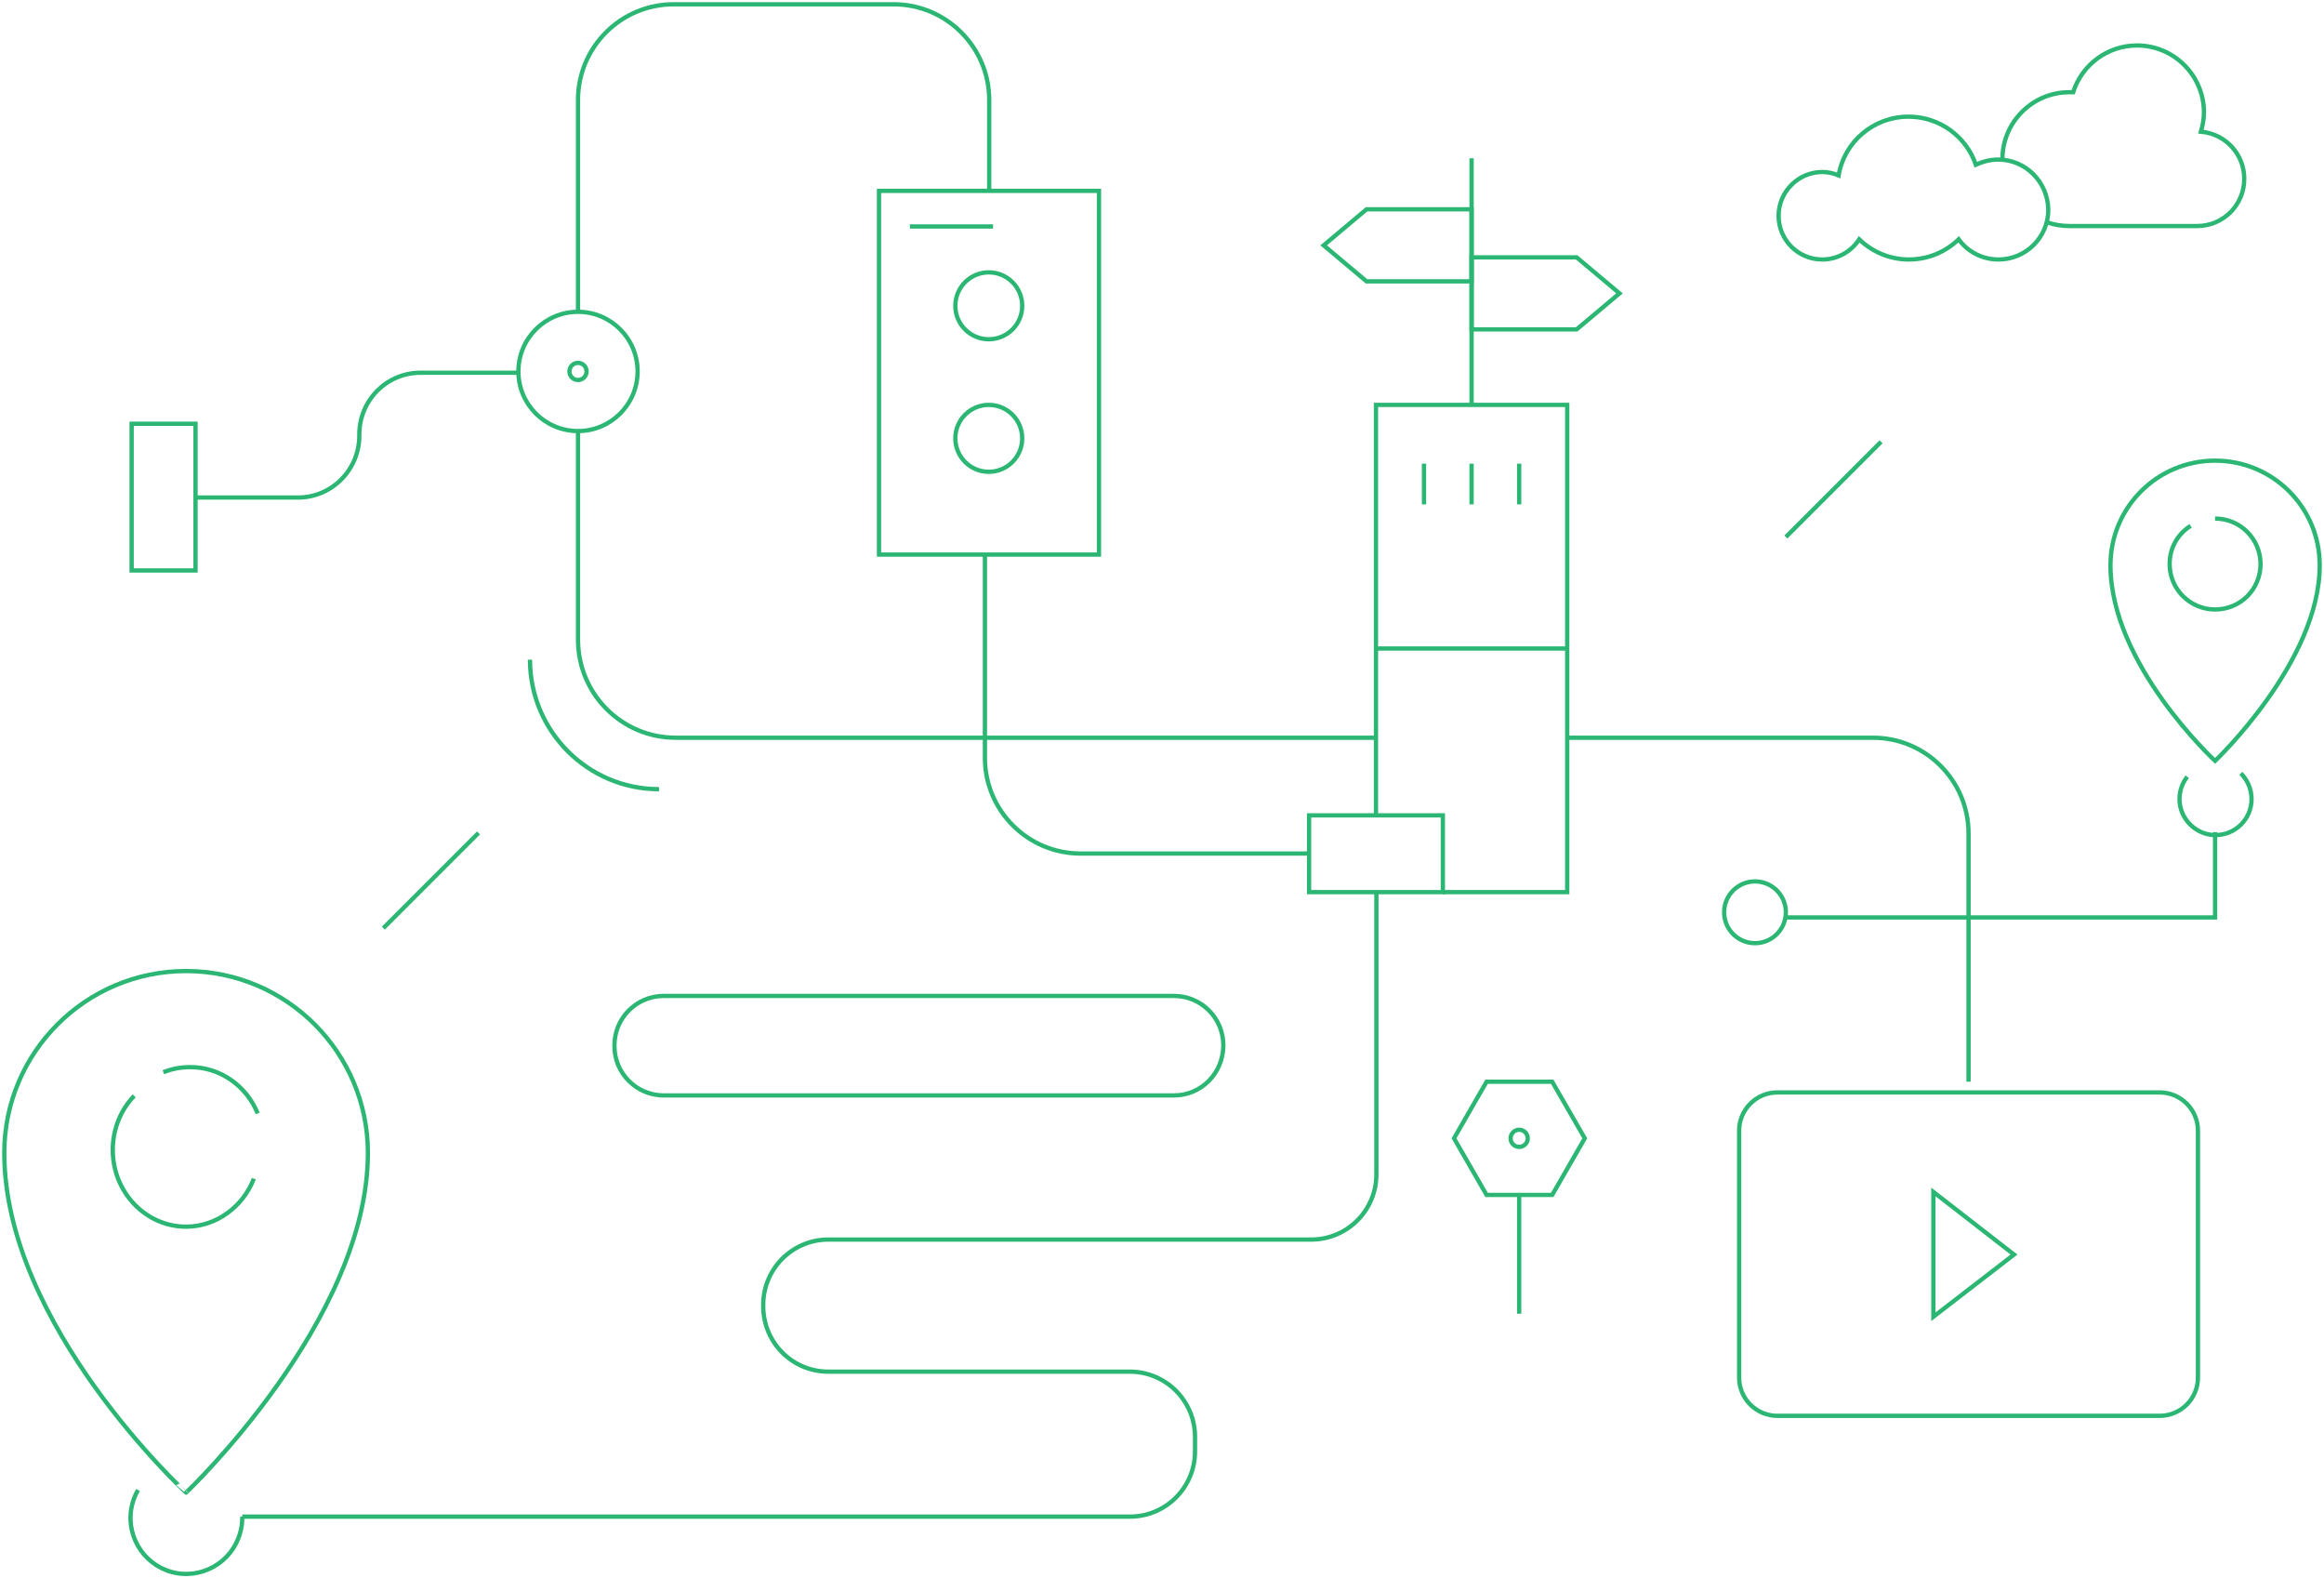 <svg xmlns="http://www.w3.org/2000/svg" viewBox="168 249 542 368" enable-background="new 168 249 542 368"><g fill="none" stroke="#2bb673" stroke-miterlimit="10"><path d="M169,517.8c0-23.4,19-42.4,42.4-42.4c23.4,0,42.4,19,42.4,42.4c0,39.1-42.4,79.2-42.4,79.2S169,558,169,517.8z"/><path d="m660.2 380.8c0-13.5 10.9-24.4 24.4-24.4s24.4 10.9 24.4 24.4c0 22.5-24.4 45.6-24.4 45.6s-24.4-22.5-24.4-45.6z"/><path d="m227.2 523.8c-2.5 6.5-8.7 11.2-15.8 11.2-9.4 0-17.1-8-17.1-17.9 0-4.9 1.9-9.4 5-12.6"/><path d="m206.1 499c1.9-.8 4.1-1.2 6.3-1.2 7 0 13.1 4.4 15.7 10.8"/><path d="m224.5 602.6c0 1.3-.1 2.5-.5 3.8-1.9 6.9-9.1 11-16 9.1-6.9-1.9-11-9.1-9.1-16 .3-1.1.7-2.1 1.3-3.1"/><path d="m224.5 602.6h207c8.4 0 15.2-6.8 15.2-15.2v-3.4c0-8.4-6.8-15.2-15.2-15.2h-70.3c-8.3 0-15-6.6-15.2-14.9v-.3c-.2-8.6 6.7-15.6 15.2-15.6h112.6c8.4 0 15.2-6.8 15.2-15.2v-65.8"/><path d="M473.3,439.1h31.2V457h-31.2V439.1z"/><path d="M504.5,457h29V343.4h-44.6v95.8"/><path d="m511.2 343.4v-57.5"/><path d="m535.7 325.8h-24.5v-16.8h24.5l10 8.4-10 8.4z"/><path d="m486.7 314.6h24.5v-16.8h-24.5l-10 8.4 10 8.4z"/><path d="m533.5 421h71.3c12.3 0 22.3 10 22.3 22.3v57.9"/><path d="M488.9,421H325.6c-12.6,0-22.8-10.2-22.8-22.9v-48.9"/><ellipse cx="302.8" cy="335.6" rx="13.9" ry="13.9"/><path d="m321.7 433c-16.6 0-30.1-13.5-30.1-30.2"/><path d="m582.5 503.7h89.2c4.9 0 8.9 4 8.9 8.9v57.6c0 4.9-4 8.9-8.9 8.9h-89.2c-4.9 0-8.9-4-8.9-8.9v-57.6c0-4.9 4-8.9 8.9-8.9z"/><path d="m500.1 357.1v9.5"/><path d="m511.2 357.1v9.5"/><path d="m522.3 357.1v9.5"/><path d="M373,293.5h51.3v84.8H373V293.5z"/><path d="m302.8 321.8v-49.5c0-12.3 10-22.3 22.3-22.3h51.3c12.3 0 22.3 10 22.3 22.3v21.2"/><ellipse cx="398.6" cy="320.3" rx="7.8" ry="7.8"/><ellipse cx="398.6" cy="351.2" rx="7.8" ry="7.8"/><path d="m618.9 526.9l18.8 14.6-18.8 14.5v-29.1z"/><path d="m634 286.2c-1.9 0-3.6.5-5.2 1.2-2.2-6.5-8.4-11.2-15.7-11.2-8.2 0-15 5.9-16.3 13.7-1.2-.5-2.5-.8-3.8-.8-5.6 0-10.2 4.6-10.2 10.2 0 5.6 4.5 10.2 10.2 10.2 3.6 0 6.8-1.9 8.6-4.7 3 2.9 7.1 4.7 11.6 4.7 4.5 0 8.6-1.8 11.6-4.7 2.1 2.9 5.5 4.7 9.3 4.7 6.4 0 11.6-5.2 11.6-11.6-.1-6.5-5.3-11.7-11.7-11.7z"/><path d="m645.3 300.8c1.7.6 3.5.9 5.4.9h29.7c6.1 0 11-4.9 11-11 0-5.8-4.4-10.5-10.1-11 .4-1.4.7-2.9.7-4.5 0-8.6-7-15.6-15.6-15.6-7 0-12.9 4.6-14.9 10.9-.3 0-.6 0-.9 0-8.6 0-15.6 7-15.6 15.6"/><path d="m397.7 378.3v47.4c0 12.3 10 22.3 22.3 22.3h53.3"/><path d="m514.7 527.6l-7.6-13.2 7.6-13.2h15.3l7.6 13.2-7.6 13.2h-15.3z"/><path d="m522.3 527.6v27.7"/><path d="m684.6 369.9c5.8 0 10.6 4.7 10.6 10.6 0 5.9-4.7 10.6-10.6 10.6-5.8 0-10.6-4.7-10.6-10.6 0-3.8 1.9-7 4.9-8.9"/><path d="M584.5,462.9h100.1V443"/><path d="m690.6 429.3c1.5 1.5 2.5 3.6 2.5 6 0 4.7-3.8 8.4-8.4 8.4s-8.4-3.8-8.4-8.4c0-2 .7-3.8 1.8-5.2"/><path d="m288.9 335.9h-22.8c-7.9 0-14.3 6.4-14.3 14.4v.3c0 7.9-6.4 14.4-14.3 14.4h-24.2"/><path d="M198.7,347.8h14.9V382h-14.9V347.8z"/><path d="m380.2 301.8h19.4"/><circle cx="302.8" cy="335.6" r="2"/><circle cx="522.3" cy="514.4" r="2"/><path d="m488.9 400.2h44.6"/><ellipse cx="577.3" cy="461.7" rx="7.2" ry="7.2"/><path d="m441.8 504.4h-119c-6.3 0-11.5-5.1-11.5-11.5v-.2c0-6.3 5.1-11.5 11.5-11.5h119c6.3 0 11.5 5.1 11.5 11.5v.2c-.1 6.4-5.2 11.5-11.5 11.5z"/><path d="m584.5 374.2l22.2-22.2"/><path d="m257.4 465.4l22.2-22.2"/></g></svg>